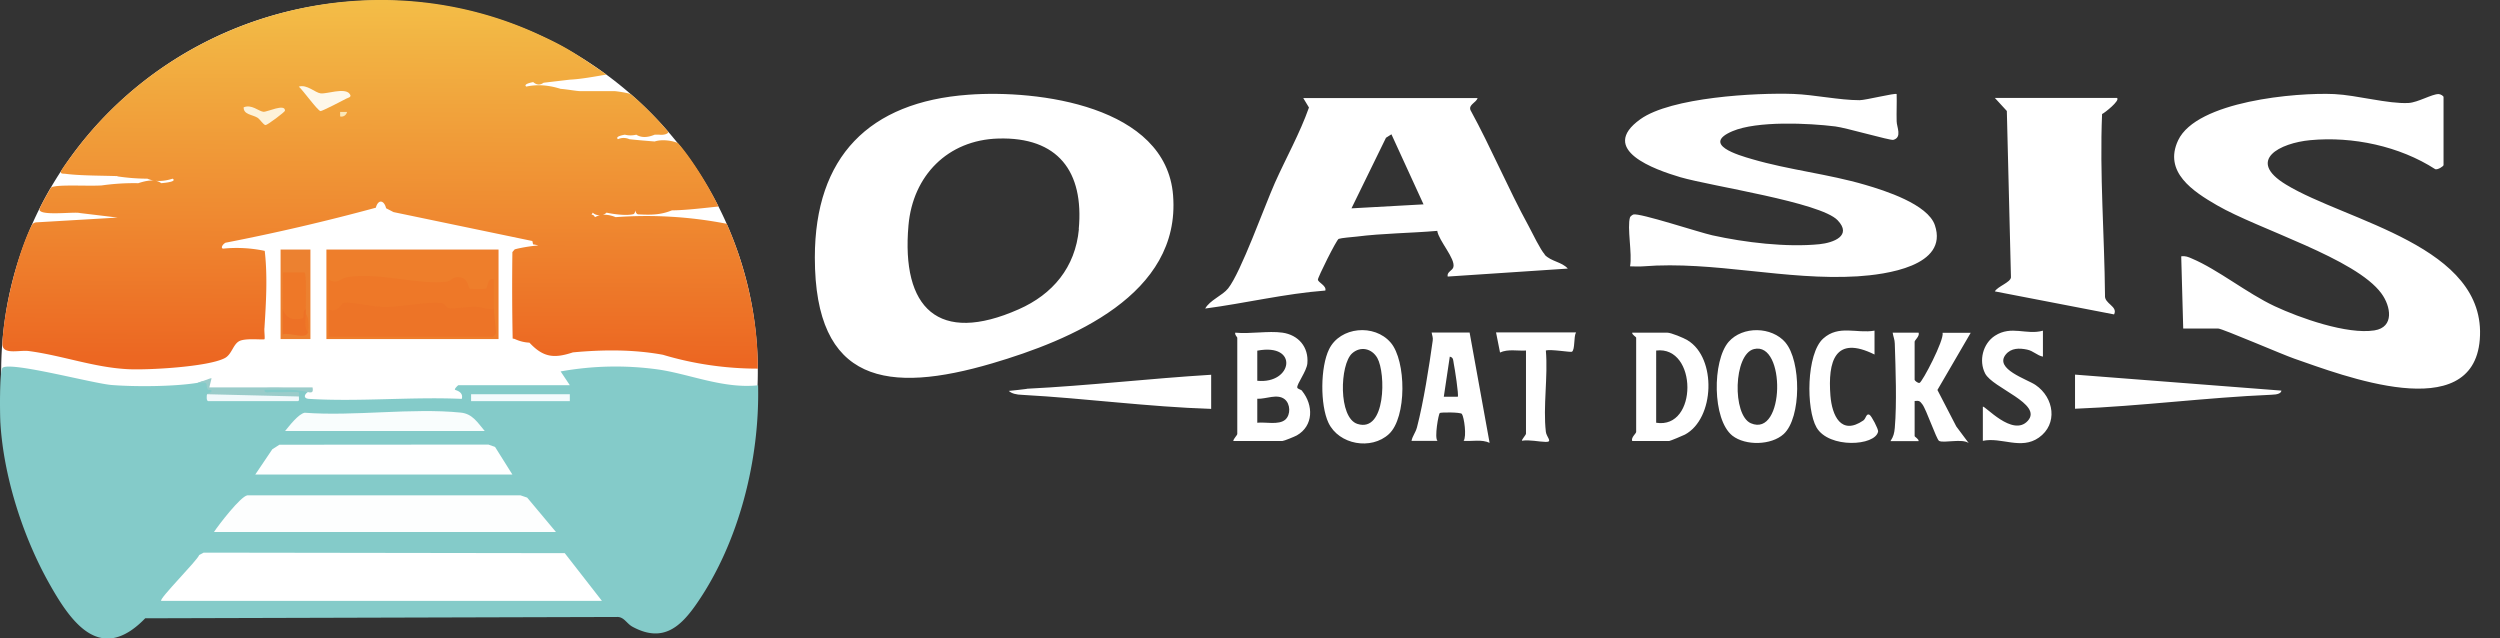 <svg xmlns="http://www.w3.org/2000/svg" width="94" height="24" fill="none"><rect width="100%" height="100%" fill="#333333" stroke="none"/><g clip-path="url(#a)"><path fill="#fff" d="M28.494 13.966a13.69 13.69 0 0 1-3.051 8.626c-1.313 1.633-6.553-1.232-11.537-1.247-4.889-.015-9.528 2.85-10.815 1.247a13.716 13.716 0 0 1-3.046-8.626C.045 6.262 6.412.02 14.267.02c7.855 0 14.227 6.242 14.227 13.941v.005Z"/><path fill="url(#b)" d="M4.418 6.622c-.57-.02-1.407-.015-1.943-.085-.096-.015-.24.02-.166-.13.07-.13.446-.636.551-.776C6.868.346 14.232-1.508 20.293 1.312c.841.391 1.177.567 2.51 1.493-.431.07-.947.17-1.378.19l-.987.116c-.135.1-.265.085-.39-.025-.251.05-.341.11-.261.17.406-.09.837-.06 1.292.085.226.015.607.085.732.085h1.292c.055 0 .556.07.616.12.31.241.977.892 1.408 1.413 0 .075-.165.126-.34.105h-.171c-.28.116-.51.116-.691 0a.895.895 0 0 1-.431 0c-.25.046-.336.1-.26.17a.518.518 0 0 1 .43 0c.32.036.641.06.952.086.25-.085.621-.045.867.055.335.346 1.067 1.418 1.532 2.39-.535.055-1.227.14-1.753.145-.416.17-.771.175-1.257.15-.065 0-.105-.075-.12-.15-.005.065-.025.135-.08.145-.271.06-.727 0-1.002-.06-.12.135-.396.13-.516 0-.02.04-.04.075-.07.085-.206.08-.166-.07.07 0 .035.01.06.045.085.085.22-.12.48-.12.776 0 1.363-.1 2.78-.025 4.178.25.741 1.679 1.177 3.623 1.167 5.446-1.177 0-2.4-.17-3.566-.521-1.113-.205-2.265-.195-3.387-.09-.696.23-1.107.2-1.633-.366a1.455 1.455 0 0 1-.556-.14l-.075-.015a100.63 100.63 0 0 1-.01-3.251l.085-.1c.166-.056 1.062-.22 1.152-.116.025.03.045.07.055.116a1.236 1.236 0 0 0-.515-.19l-.026-.126-5.22-1.087-.28-.145c-.07-.3-.295-.356-.386-.02a79.207 79.207 0 0 1-5.655 1.317c-.146.09-.176.23-.07.22a5.113 5.113 0 0 1 1.548.086c.11.951.05 1.933-.01 2.89-.016.1.025.406 0 .43-.03.036-.682-.05-.932.066-.25.115-.29.506-.561.646-.626.33-2.89.456-3.647.416-1.272-.065-2.47-.516-3.717-.681-.366-.05-1.022.17-.997-.296.07-1.418.591-3.396 1.097-4.423a.214.214 0 0 1 .17-.12l3.066-.18-1.422-.171c-.22-.06-1.634.14-1.508-.17.07-.17.3-.576.41-.762a.11.11 0 0 1 .05-.045c.291-.1 1.298-.03 1.864-.06A8.612 8.612 0 0 1 5.2 6.888c.27-.09.64-.175.861 0 .401-.035.546-.095.431-.17-.366.115-.681.115-.952 0-.365 0-.741-.03-1.122-.086v-.01Z"/><path fill="#FEF8EA" d="M13.134 3.517c.12.13-.03.15-.11.19-.12.065-.916.476-.972.47-.105-.01-.666-.79-.816-.92.305-.096.611.23.826.255.216.025.872-.216 1.072 0v.005Z"/><path fill="#FDF2D9" d="M9.167 4.033c.296-.12.556.15.736.17.14.015.822-.326.812-.04 0 .045-.666.546-.731.54-.08-.004-.206-.22-.306-.28-.19-.115-.53-.115-.516-.39h.005Z"/><path fill="#FBE8B7" d="M13.05 4.208c-.03.125-.141.2-.261.17v-.17h.26Z"/><path fill="#EE7E2B" d="M18.745 9.383h-6.472v3.366h6.472V9.383Z"/><path fill="#ED7427" d="M18.575 11.627c0 .195.085.856.075.901a.36.36 0 0 1-.12.136h-6.172v-1.037c.205-.18.436-.32.681-.416 1.162.165 2.33.165 3.512.01.366.21.801.26 1.307.145.356-.02.591.066.712.266l.005-.005Z"/><path fill="#EE7828" d="M12.358 11.627v-1.122c.31.215.446-.05.726-.09 1.228-.176 2.65.305 3.712.175.146-.02.236-.175.426-.17.416.015.37.415.451.435.055.015.531.015.586 0 .1-.03.045-.425.31-.35v1.122c-.22.01-.425-.075-.645-.09-.301-.02-.857.085-1.043.055-.1-.015-.15-.176-.25-.19-.52-.08-1.593.145-2.164.145-.366 0-1.252-.21-1.563-.156-.055.01-.195.401-.551.236h.005Z"/><path fill="#EC8130" d="M11.672 9.383H10.55v3.366h1.122V9.383Z"/><path fill="#EE7828" d="M10.635 11.627c-.005-.461 0-.922 0-1.383h.811c.09.01.05 1.207.05 1.383.015.796-.806.746-.861 0Z"/><path fill="#ED7126" d="M10.635 11.627c.13.355.356.42.726.35.105-.02 0-.31.135-.35v.17l.086.691c-.07.306-.682-.01-.952.086v-.952l.005.005Z"/><path fill="#EE7828" d="M11.582 12.493c-.156-.145-.086-.475-.086-.69.126.1.12.535.086.69Z"/><path fill="#84CBC9" d="M7.439 14.392c.32-.13.456-.06.406.2.4.066.295.186-.06.23.085.016.18.05.15.131l3.236.04c-.135 0-.11-.03.065-.085-.165-.015-.225-.065-.075-.09l-1.232-.015c-.105-.045-.126-.136-.025-.196.095-.055 1.538-.03 1.678.13-.14.09-.19.246.04.261 1.873.115 3.857-.085 5.74 0 .08-.275-.245-.325-.255-.345-.025-.036.115-.17.13-.17h4.188l-.345-.517a11.628 11.628 0 0 1 3.657-.075c1.187.17 2.464.736 3.767.596.065 2.78-.712 5.891-2.295 8.19-.62.902-1.287 1.508-2.43.887-.22-.12-.315-.375-.58-.366l-17.739.05c-1.718 1.774-2.835.09-3.672-1.422C.832 20.088.135 17.884.015 15.905c-.02-.296-.04-1.994.085-2.08.336-.234 3.427.602 4.108.652.897.07 2.36.06 3.236-.085H7.44Z"/><path fill="#9ACCCA" d="M7.439 14.392c.075-.01.5-.195.516-.17l-.085.345h3.882c.03.166-.005.216-.17.176-.546-.13-1.067-.085-1.638-.085-.02.15.195.08.3.085.31.015.631-.01.942 0 .09-.01.05.11.05.175.01.06-.005.095-.06.085l-3.296-.04-.1-.13c.03-.075.175-.06.175-.13 0-.08-.11-.01-.145-.07-.1-.15.09-.306-.371-.231v-.01Z"/><path fill="#fff" d="M6.061 22.592c-.095-.07 1.368-1.527 1.428-1.723l.17-.09 13.576.02 1.397 1.793H6.062Z"/><path fill="#FDFEFE" d="M20.904 20.003H8.045c.186-.281.997-1.333 1.253-1.378h10.274l.25.085 1.082 1.293Z"/><path fill="#FEFFFF" d="M19.266 17.843H9.598l.641-.951.266-.17 7.86-.006.25.09.651 1.037Z"/><path fill="#F9FDFD" d="M18.23 16.205h-7.51c.16-.195.5-.64.736-.686 1.879.14 4.028-.19 5.871-.005.441.045.631.376.902.696v-.005Z"/><path fill="#F4FBFD" d="M21.425 14.823h-3.712v.26h3.712v-.26Z"/><path fill="#F1F9FB" d="M11.236 14.908c0 .06.035.185-.05.175H7.835c-.085.005-.065-.23-.05-.26l3.451.085Z"/><path fill="#fff" d="m82.089 12.353-.075-2.715c.155-.025.27.025.405.085.972.411 2.07 1.303 3.106 1.789.952.445 2.72 1.072 3.752.911.762-.12.616-.911.266-1.387-.962-1.323-4.619-2.41-6.182-3.317-.901-.52-2.024-1.252-1.463-2.444.697-1.473 4.434-1.804 5.871-1.738.847.04 2.024.375 2.79.335.356-.02.887-.34 1.133-.335.07 0 .185.07.185.11v2.56c0 .045-.22.185-.31.155-1.343-.867-3.106-1.242-4.7-1.092-1.131.105-2.424.751-.916 1.668 2.274 1.388 7.57 2.304 7.289 5.83-.26 3.257-5.18 1.338-6.973.717-.426-.145-2.71-1.132-2.86-1.132h-1.318ZM61.29 8.17c.01-.035.085-.09.125-.105.225-.07 2.485.676 2.966.782 1.217.27 2.79.46 4.032.335.526-.055 1.237-.32.681-.901-.646-.677-4.748-1.278-5.916-1.619-.941-.28-3.105-1.031-1.502-2.179 1.152-.826 4.348-1.001 5.76-.951.787.03 1.723.235 2.485.235.225 0 1.342-.28 1.393-.23.01.34-.01.68 0 1.022 0 .215.215.606-.126.7-.11.03-1.798-.46-2.179-.505-1.007-.125-2.945-.216-3.872.18-1.162.496.21.897.751 1.052 1.368.401 2.856.556 4.238.962.742.215 2.36.731 2.625 1.518.526 1.548-1.873 1.858-2.905 1.924-2.7.165-5.395-.587-8.065-.376-.16.015-.326 0-.491 0 .09-.461-.12-1.463 0-1.849v.005Zm18.314-4.483c.11.1-.466.556-.566.601-.095 2.264.09 4.554.11 6.823-.03.31.496.406.341.711l-4.483-.866c.11-.19.586-.336.606-.526l-.155-6.257-.451-.491h4.598v.005ZM44.108 7.344c-.266-3.367-5.08-3.978-7.7-3.782-3.727.27-5.77 2.329-5.77 6.121 0 4.749 2.755 5.13 6.672 3.978 2.94-.867 7.093-2.575 6.798-6.312v-.005ZM40.566 8.62c-.135 1.433-.982 2.445-2.264 3.01-3.02 1.338-4.419-.04-4.143-3.16.165-1.869 1.478-3.206 3.376-3.261 2.245-.065 3.226 1.237 3.026 3.406l.005.005Zm17.518.948c-.165-.175-.461-.797-.601-1.057-.782-1.428-1.413-2.946-2.194-4.373-.075-.206.215-.276.27-.451h-6.557l.215.356c-.34.966-.861 1.893-1.282 2.835-.39.877-1.278 3.366-1.758 3.967-.21.266-.687.441-.862.757 1.508-.2 3-.561 4.518-.677.05-.185-.27-.3-.28-.41-.005-.085.701-1.503.781-1.533.1-.035.511-.07.667-.085 1.002-.126 2.033-.13 3.04-.216.055.37.692 1.047.606 1.363-.035.135-.25.175-.215.355l4.518-.3c-.23-.256-.62-.26-.871-.521l.005-.01Zm-7.269-1.733 1.298-2.655.205-.13 1.207 2.634-2.71.15Zm20.273 8.741c.11-.17.136-.285.156-.486.08-.922.03-2.224 0-3.17 0-.146-.06-.271-.08-.412h.976c.05.13-.15.281-.15.341v1.433c0 .025.115.13.185.115.1-.025.932-1.608.867-1.884h1.057l-1.252 2.15.71 1.372.467.626c-.24-.185-.952.015-1.117-.085-.096-.06-.481-1.187-.626-1.373-.096-.125-.12-.145-.291-.125v1.318c0 .03.16.11.15.19h-1.057l.005-.01Zm3.467-1.282c.055-.075 1.127 1.162 1.693.526.566-.636-1.328-1.228-1.608-1.779-.245-.48-.085-1.122.37-1.417.622-.401 1.178-.015 1.804-.19v.976c-.225-.045-.356-.215-.596-.265-.29-.06-.596-.066-.802.185-.44.546.802.927 1.123 1.147.696.476.846 1.468.12 1.979-.672.47-1.403-.03-2.104.12v-1.282Zm-35.948-.677c2.315-.115 4.62-.385 6.933-.526v1.283c-2.364-.075-4.718-.396-7.083-.526-.25-.005-.426-.055-.526-.15.216-.02.441-.046.676-.076v-.005Zm47.173.076c-.014.095-.14.145-.375.15-2.465.105-4.92.43-7.384.526v-1.283l7.76.601v.006Zm-15.298-2.265v.902c-1.493-.741-1.758.26-1.658 1.548.06.741.396 1.508 1.237.932.105-.075.105-.276.23-.216.076.035.341.546.326.631-.1.546-1.848.647-2.314-.15-.4-.691-.386-2.775.25-3.346.587-.526 1.258-.18 1.924-.296l.005-.005Zm-11.226.075c-.09.166-.03.637-.15.722-.04.03-.817-.105-.982-.045.085.972-.11 2.109 0 3.055.02.196.27.386 0 .381-.27-.005-.606-.09-.897-.045-.03-.025.15-.215.15-.265V13.18c-.325.02-.676-.065-.976.075l-.15-.757h3.015l-.01.005Zm-10.294 2.195c-.045-.056-.175-.07-.185-.126-.02-.135.35-.606.38-.906.055-.622-.34-1.072-.936-1.158-.536-.075-1.218.056-1.774 0-.03.08.075.166.075.19v3.618c0 .05-.145.18-.15.265h1.849c.055 0 .46-.165.54-.21.632-.361.627-1.137.2-1.668v-.005Zm-1.688-1.513c1.573-.3 1.332 1.267 0 1.132v-1.132Zm1.052 2.595c-.246.21-.747.08-1.052.115v-.902c.32.02.751-.205 1.032.02.21.17.235.576.02.767Zm18.81-2.9c-.521-.607-1.613-.627-2.14-.026-.615.711-.62 2.92.141 3.527.491.385 1.463.365 1.929-.06.676-.622.656-2.756.065-3.442h.005Zm-1.303 3.035c-.706-.306-.656-2.6.116-2.79 1.202-.296 1.162 3.34-.116 2.79ZM52.288 12.88c-.611-.712-1.898-.597-2.314.25-.33.666-.34 2.093-.025 2.765.395.831 1.613 1.037 2.274.426.676-.622.656-2.756.065-3.442Zm-1.247 3.06c-.727-.23-.666-2.24-.2-2.655.315-.28.74-.185.946.175.326.576.32 2.82-.746 2.48Z"/><path fill="#fff" d="M63.454 12.794c-.15-.09-.621-.286-.766-.286H61.37c-.01.08.15.156.15.19v3.542c0 .06-.2.206-.15.341h1.393c.03 0 .516-.2.59-.24 1.123-.602 1.198-2.88.106-3.542l-.005-.005Zm-1.182 3.1V13.18c1.558-.19 1.573 2.97 0 2.715Zm-7.008-3.391H53.83c.015.106.06.19.04.306-.135.972-.346 2.32-.591 3.256-.055.21-.166.316-.206.511h.977c-.125-.115.04-1.012.085-1.047.035-.03.782-.035.832.035.085.125.185.842.065 1.012.326.025.676-.065.977.075l-.751-4.143.005-.005Zm-.451 2.415h-.526l.225-1.508c.15.03.125.155.15.266.035.16.196 1.197.15 1.242Z"/></g><defs><linearGradient id="b" x1="14.024" x2="13.96" y1=".089" y2="13.477" gradientUnits="userSpaceOnUse"><stop stop-color="#F3BD47"/><stop offset="1" stop-color="#EC6722"/></linearGradient><clipPath id="a"><path fill="#fff" d="M0 0h93.255v24H0z"/></clipPath></defs></svg>